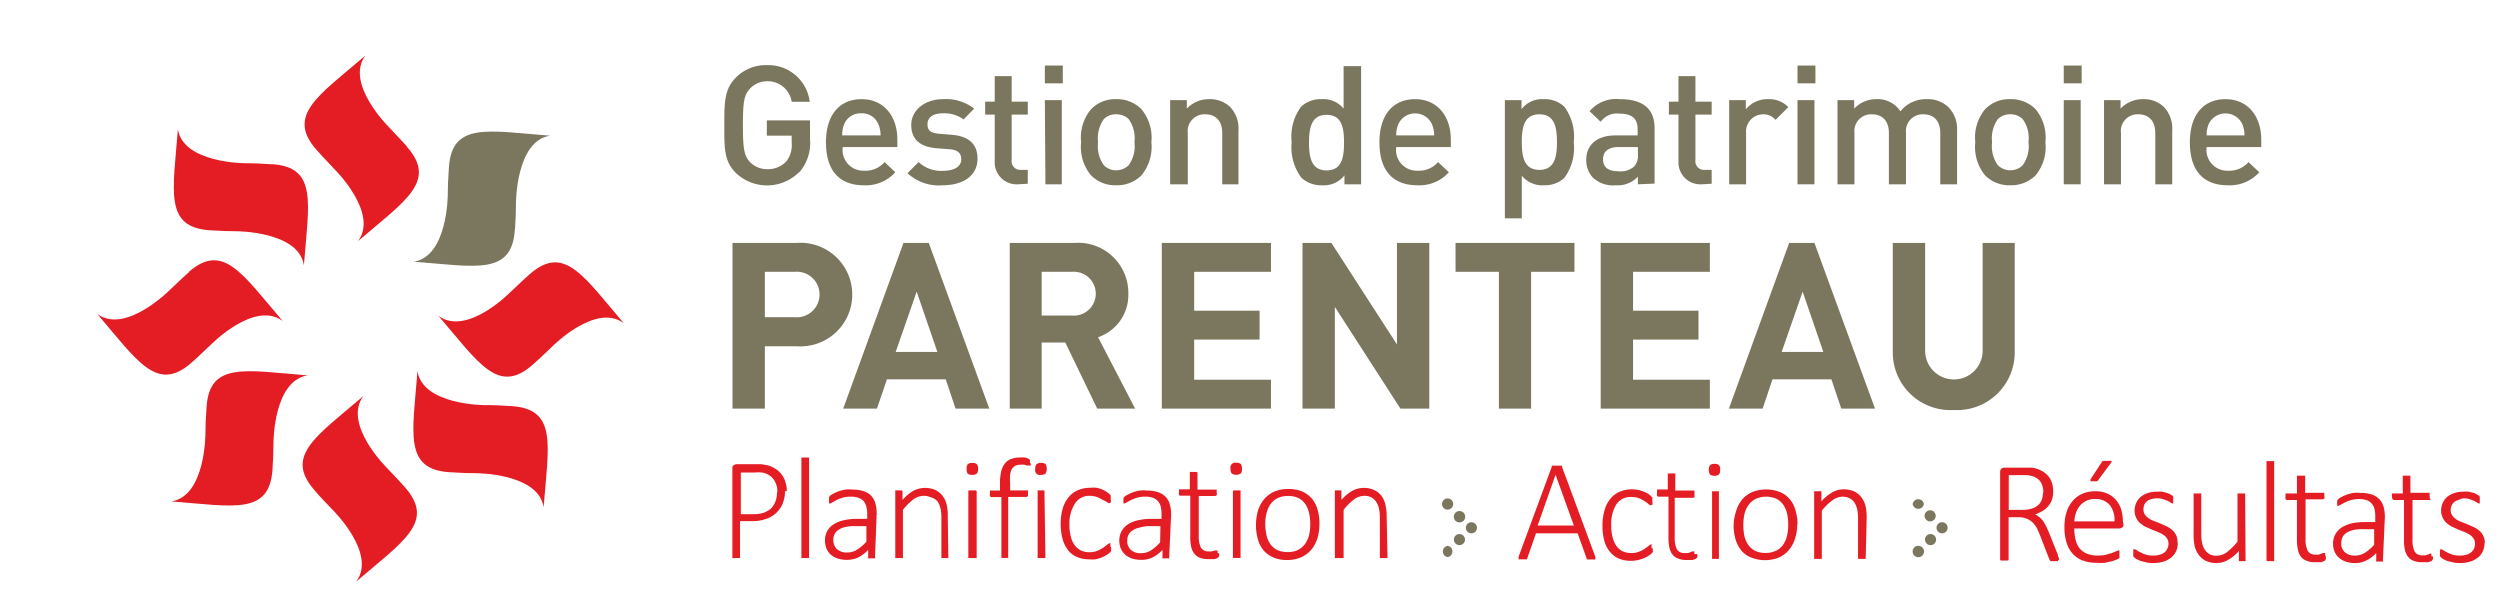 <svg id="f96af09a-bcc8-44dd-b9a8-a6895ee8f576" data-name="Calque 1" xmlns="http://www.w3.org/2000/svg" width="180" height="43" viewBox="0 0 180 43"><title>logo-cp-parenteau-M</title><path d="M29.31,10.56c-.53-.6-1-1.06-1.32-1.42h0S24.81,6,26.31,4c-3.42,2.92-5.7,4.3-3.53,6.78.53.6,1,1.06,1.32,1.42h0s3.18,3.14,1.68,5.16c3.42-2.93,5.7-4.3,3.53-6.78" fill="#e41c23"/><path d="M37.08,16.54c.05-.79.07-1.43.07-1.93h0s0-4.47,2.45-4.84c-4.48-.35-7.07-1-7.28,2.3-.06.79-.08,1.43-.08,1.93h0s0,4.47-2.45,4.84c4.48.35,7.06,1,7.28-2.3" fill="#7b775f"/><path d="M38.34,26.27c.61-.53,1.07-1,1.42-1.32h0s3.13-3.18,5.15-1.68c-2.92-3.42-4.29-5.7-6.77-3.53-.6.53-1.07,1-1.42,1.32h0s-3.13,3.18-5.15,1.68c2.92,3.42,4.3,5.7,6.77,3.53" fill="#e41c23"/><path d="M32.36,34c.8.05,1.43.07,1.94.07h0s4.47,0,4.84,2.45c.35-4.48,1-7.06-2.3-7.28-.8-.05-1.43-.08-1.94-.07h0s-4.47,0-4.84-2.45c-.35,4.48-1,7.06,2.3,7.28" fill="#e41c23"/><path d="M22.64,35.3c.52.61,1,1.07,1.32,1.42h0s3.19,3.13,1.69,5.15c3.41-2.92,5.69-4.29,3.52-6.77-.53-.6-1-1.07-1.32-1.42h0s-3.19-3.14-1.69-5.16c-3.42,2.92-5.69,4.3-3.52,6.77" fill="#e41c23"/><path d="M14.87,29.32c-.06.8-.08,1.43-.08,1.94h0s0,4.47-2.45,4.84c4.48.35,7.06,1,7.28-2.3.05-.8.07-1.43.07-1.94h0s0-4.46,2.46-4.83c-4.49-.36-7.07-1-7.28,2.29" fill="#e41c23"/><path d="M13.6,19.6c-.6.52-1.06,1-1.42,1.32h0S9,24.1,7,22.6c2.92,3.42,4.3,5.69,6.78,3.52.6-.52,1.06-1,1.42-1.32h0s3.13-3.19,5.15-1.69c-2.92-3.41-4.29-5.69-6.77-3.52" fill="#e41c23"/><path d="M19.58,11.83c-.8-.06-1.43-.08-1.94-.08h0s-4.46,0-4.83-2.45c-.35,4.48-1,7.06,2.3,7.28.79.05,1.43.07,1.93.07h0s4.47,0,4.84,2.45c.35-4.48,1-7.07-2.3-7.28" fill="#e41c23"/><path d="M57.55,12.38a3.26,3.26,0,0,1-4.58.06c-.84-.84-.82-1.79-.82-3.42s0-2.59.82-3.42a3,3,0,0,1,2.24-.91A3,3,0,0,1,58.3,7.33H57a1.74,1.74,0,0,0-1.79-1.48A1.7,1.7,0,0,0,54,6.38c-.42.45-.51.93-.51,2.64s.09,2.2.51,2.65a1.72,1.72,0,0,0,1.26.51,1.79,1.79,0,0,0,1.38-.59A1.93,1.93,0,0,0,57,10.25V9.77H55.21V8.67h3.11V10a3.22,3.22,0,0,1-.77,2.41" fill="#7b775f"/><path d="M60.68,10.59a1.49,1.49,0,0,0,1.54,1.7,1.81,1.81,0,0,0,1.47-.62l.77.73a2.83,2.83,0,0,1-2.27.94c-1.51,0-2.72-.8-2.72-3.1,0-2,1-3.1,2.57-3.1s2.57,1.19,2.57,2.92v.53Zm2.55-1.67A1.25,1.25,0,0,0,62,8.16a1.26,1.26,0,0,0-1.21.76,1.92,1.92,0,0,0-.15.83H63.4a1.92,1.92,0,0,0-.17-.83" fill="#7b775f"/><path d="M67.89,13.34a3.32,3.32,0,0,1-2.55-.87l.8-.8a2.36,2.36,0,0,0,1.75.63c.74,0,1.32-.26,1.32-.83,0-.41-.22-.67-.81-.72l-1-.08c-1.13-.1-1.79-.61-1.79-1.68s1-1.85,2.28-1.85a3.32,3.32,0,0,1,2.25.68l-.76.78a2.34,2.34,0,0,0-1.5-.44c-.73,0-1.1.32-1.1.77s.19.64.84.7l.95.08c1.14.1,1.81.63,1.81,1.71,0,1.27-1.08,1.92-2.52,1.92" fill="#7b775f"/><path d="M73.28,13.27a1.58,1.58,0,0,1-1.66-1.68V8.25h-.69V7.32h.69V5.48h1.22V7.32H74v.93H72.84v3.28a.62.62,0,0,0,.67.7H74v1Z" fill="#7b775f"/><path d="M75.23,4.72h1.29V6H75.23Zm0,2.49h1.22v6.06H75.27Z" fill="#7b775f"/><path d="M82.18,12.63a2.48,2.48,0,0,1-1.82.71,2.43,2.43,0,0,1-1.8-.71,3.18,3.18,0,0,1-.72-2.39,3.16,3.16,0,0,1,.72-2.38,2.4,2.4,0,0,1,1.8-.72,2.45,2.45,0,0,1,1.82.72,3.2,3.2,0,0,1,.72,2.38,3.22,3.22,0,0,1-.72,2.39m-.92-4.06a1.27,1.27,0,0,0-.9-.34,1.21,1.21,0,0,0-.88.34,2.38,2.38,0,0,0-.42,1.67,2.35,2.35,0,0,0,.42,1.66,1.22,1.22,0,0,0,.88.36,1.29,1.29,0,0,0,.9-.36,2.35,2.35,0,0,0,.42-1.66,2.38,2.38,0,0,0-.42-1.67" fill="#7b775f"/><path d="M88,13.27V9.58c0-.95-.54-1.35-1.22-1.35a1.21,1.21,0,0,0-1.26,1.35v3.69H84.25V7.21h1.2v.61a2.18,2.18,0,0,1,1.61-.68,2.11,2.11,0,0,1,1.5.55,2.25,2.25,0,0,1,.61,1.71v3.87Z" fill="#7b775f"/><path d="M96.8,13.27v-.64a1.88,1.88,0,0,1-1.61.71,2.13,2.13,0,0,1-1.48-.53A3.64,3.64,0,0,1,93,10.24a3.62,3.62,0,0,1,.68-2.56,2.05,2.05,0,0,1,1.47-.54,1.88,1.88,0,0,1,1.59.68V4.76H98v8.51Zm-1.28-5c-1.1,0-1.27.93-1.27,2s.17,2,1.27,2,1.25-.95,1.25-2-.15-2-1.25-2" fill="#7b775f"/><path d="M100.53,10.59a1.49,1.49,0,0,0,1.54,1.7,1.81,1.81,0,0,0,1.47-.62l.78.73a2.85,2.85,0,0,1-2.27.94c-1.52,0-2.73-.8-2.73-3.1,0-2,1-3.1,2.57-3.1s2.57,1.19,2.57,2.92v.53Zm2.56-1.67a1.33,1.33,0,0,0-2.4,0,1.92,1.92,0,0,0-.16.83h2.73a2.08,2.08,0,0,0-.17-.83" fill="#7b775f"/><path d="M112.63,12.81a2.07,2.07,0,0,1-1.47.53,1.89,1.89,0,0,1-1.59-.69v3.07h-1.22V7.21h1.2v.65a1.86,1.86,0,0,1,1.6-.72,2.06,2.06,0,0,1,1.48.54,3.62,3.62,0,0,1,.68,2.56,3.64,3.64,0,0,1-.68,2.57m-1.79-4.58c-1.1,0-1.27.93-1.27,2s.17,2,1.27,2,1.26-.95,1.26-2-.16-2-1.26-2" fill="#7b775f"/><path d="M117.93,13.27v-.55a2,2,0,0,1-1.61.62,2.12,2.12,0,0,1-1.63-.55,1.84,1.84,0,0,1-.48-1.3c0-1,.71-1.74,2.1-1.74h1.6V9.32c0-.77-.38-1.14-1.33-1.14a1.43,1.43,0,0,0-1.33.59l-.8-.76a2.5,2.5,0,0,1,2.18-.87c1.66,0,2.5.7,2.5,2.08v4Zm0-2.68h-1.42c-.72,0-1.09.33-1.09.88s.34.86,1.11.86a1.47,1.47,0,0,0,1.14-.35,1.2,1.2,0,0,0,.26-.89Z" fill="#7b775f"/><path d="M122.52,13.27a1.58,1.58,0,0,1-1.67-1.68V8.25h-.69V7.32h.69V5.48h1.22V7.32h1.17v.93h-1.17v3.28a.62.62,0,0,0,.67.7h.5v1Z" fill="#7b775f"/><path d="M127.84,8.63a1.14,1.14,0,0,0-.91-.4,1.24,1.24,0,0,0-1.21,1.36v3.68H124.5V7.21h1.2v.66a2,2,0,0,1,1.61-.73,1.91,1.91,0,0,1,1.45.57Z" fill="#7b775f"/><path d="M129.42,4.72h1.29V6h-1.29Zm0,2.49h1.22v6.06h-1.22Z" fill="#7b775f"/><path d="M139.7,13.27V9.58c0-.95-.54-1.35-1.22-1.35a1.2,1.2,0,0,0-1.25,1.29v3.75H136V9.58c0-.95-.54-1.35-1.22-1.35a1.21,1.21,0,0,0-1.26,1.35v3.69h-1.22V7.21h1.2v.61a2.18,2.18,0,0,1,1.61-.68,1.93,1.93,0,0,1,1.72.88,2.32,2.32,0,0,1,1.9-.88,2.15,2.15,0,0,1,1.53.55,2.24,2.24,0,0,1,.65,1.71v3.87Z" fill="#7b775f"/><path d="M146.56,12.63a2.5,2.5,0,0,1-1.82.71,2.46,2.46,0,0,1-1.81-.71,3.22,3.22,0,0,1-.71-2.39,3.2,3.2,0,0,1,.71-2.38,2.42,2.42,0,0,1,1.81-.72,2.47,2.47,0,0,1,1.82.72,3.2,3.2,0,0,1,.71,2.38,3.22,3.22,0,0,1-.71,2.39m-.93-4.06a1.23,1.23,0,0,0-.89-.34,1.25,1.25,0,0,0-.89.34,2.38,2.38,0,0,0-.42,1.67,2.35,2.35,0,0,0,.42,1.66,1.26,1.26,0,0,0,.89.36,1.24,1.24,0,0,0,.89-.36,2.31,2.31,0,0,0,.42-1.66,2.33,2.33,0,0,0-.42-1.67" fill="#7b775f"/><path d="M148.59,4.72h1.29V6h-1.29Zm0,2.49h1.22v6.06h-1.22Z" fill="#7b775f"/><path d="M155.18,13.27V9.58c0-.95-.54-1.35-1.22-1.35a1.2,1.2,0,0,0-1.25,1.35v3.69h-1.22V7.21h1.19v.61a2.2,2.2,0,0,1,1.62-.68,2.08,2.08,0,0,1,1.49.55,2.25,2.25,0,0,1,.61,1.71v3.87Z" fill="#7b775f"/><path d="M158.88,10.59a1.49,1.49,0,0,0,1.54,1.7,1.81,1.81,0,0,0,1.47-.62l.78.73a2.85,2.85,0,0,1-2.28.94c-1.51,0-2.72-.8-2.72-3.1,0-2,1-3.1,2.57-3.1s2.57,1.19,2.57,2.92v.53Zm2.56-1.67a1.34,1.34,0,0,0-2.41,0,1.92,1.92,0,0,0-.15.83h2.72a2.08,2.08,0,0,0-.16-.83" fill="#7b775f"/><path d="M57.36,24.93H55.07v4.49H52.74V17.49h4.62a3.73,3.73,0,1,1,0,7.44m-.12-5.36H55.07v3.27h2.17a1.64,1.64,0,1,0,0-3.27" fill="#7b775f"/><path d="M68.8,29.42l-.71-2.11H63.86l-.72,2.11H60.71l4.34-11.93h1.82l4.36,11.93ZM66,21l-1.51,4.34h3Z" fill="#7b775f"/><path d="M79,29.42,76.7,24.66H75v4.76H72.7V17.49h4.67a3.61,3.61,0,0,1,3.87,3.65,3.21,3.21,0,0,1-2.18,3.14l2.67,5.14Zm-1.81-9.85H75v3.15h2.19a1.58,1.58,0,1,0,0-3.15" fill="#7b775f"/><polygon points="83.65 29.42 83.65 17.49 91.51 17.49 91.51 19.57 85.98 19.57 85.98 22.37 90.69 22.37 90.69 24.45 85.98 24.45 85.98 27.34 91.51 27.34 91.51 29.42 83.65 29.42" fill="#7b775f"/><polygon points="100.83 29.42 96.11 22.1 96.11 29.42 93.78 29.42 93.78 17.49 95.86 17.49 100.58 24.8 100.58 17.49 102.91 17.49 102.91 29.42 100.83 29.42" fill="#7b775f"/><polygon points="110.24 19.57 110.24 29.42 107.92 29.42 107.92 19.57 104.8 19.57 104.8 17.49 113.36 17.49 113.36 19.57 110.24 19.57" fill="#7b775f"/><polygon points="115.25 29.42 115.25 17.49 123.11 17.49 123.11 19.57 117.58 19.57 117.58 22.37 122.29 22.37 122.29 24.45 117.58 24.45 117.58 27.34 123.11 27.34 123.11 29.42 115.25 29.42" fill="#7b775f"/><path d="M132.57,29.42l-.71-2.11h-4.24l-.71,2.11h-2.43l4.34-11.93h1.82L135,29.42ZM129.79,21l-1.51,4.34h3Z" fill="#7b775f"/><path d="M140.67,29.52a4.15,4.15,0,0,1-4.39-4.19V17.49h2.33v7.76a2.07,2.07,0,1,0,4.14,0V17.49h2.31v7.84a4.15,4.15,0,0,1-4.39,4.19" fill="#7b775f"/><path d="M56.52,35.37a2.41,2.41,0,0,1-.16.87,2,2,0,0,1-.46.68,2,2,0,0,1-.74.44,2.88,2.88,0,0,1-1,.16h-.88v2.6a.07.07,0,0,1,0,.06s0,0,0,0l-.09,0h-.31l-.1,0a.07.07,0,0,1-.05,0,.14.14,0,0,1,0-.06V33.76c0-.13,0-.22.1-.26a.34.34,0,0,1,.19-.08h1.39l.4,0,.45.08a1.85,1.85,0,0,1,.53.23,1.62,1.62,0,0,1,.46.4,1.53,1.53,0,0,1,.29.55,2,2,0,0,1,.11.67m-.68.06a1.49,1.49,0,0,0-.18-.75,1.15,1.15,0,0,0-.42-.45,1.31,1.31,0,0,0-.52-.19,3.08,3.08,0,0,0-.51,0h-1v3h.93a2.26,2.26,0,0,0,.74-.11,1.62,1.62,0,0,0,.51-.31,1.46,1.46,0,0,0,.31-.49,1.7,1.7,0,0,0,.11-.61" fill="#e41c23"/><path d="M58.25,40.12a.13.13,0,0,1,0,.06.1.1,0,0,1-.05,0l-.1,0h-.3l-.1,0a.1.1,0,0,1,0,0,.13.13,0,0,1,0-.06V33a.11.11,0,0,1,0-.06l0,0,.1,0h.3l.1,0,.05,0a.11.11,0,0,1,0,.06Z" fill="#e41c23"/><path d="M63,40.12a.1.1,0,0,1,0,.08.13.13,0,0,1-.09,0l-.15,0-.15,0a.15.15,0,0,1-.1,0,.1.1,0,0,1,0-.08v-.53a2.57,2.57,0,0,1-.71.54,1.9,1.9,0,0,1-.8.18,2.31,2.31,0,0,1-.67-.09,1.56,1.56,0,0,1-.51-.28,1.25,1.25,0,0,1-.31-.44,1.5,1.5,0,0,1-.11-.58,1.34,1.34,0,0,1,.16-.68,1.3,1.3,0,0,1,.47-.49,2.05,2.05,0,0,1,.72-.29,3.84,3.84,0,0,1,.93-.1h.76V37a1.81,1.81,0,0,0-.07-.54,1,1,0,0,0-.2-.39.93.93,0,0,0-.37-.23,1.49,1.49,0,0,0-.55-.08,2,2,0,0,0-.57.07,3.12,3.12,0,0,0-.44.17l-.31.17a.42.42,0,0,1-.18.08h-.06s0,0,0,0l0-.07V36a1,1,0,0,1,0-.18.31.31,0,0,1,.08-.13,1.28,1.28,0,0,1,.24-.15,2.7,2.7,0,0,1,.38-.17,3.59,3.59,0,0,1,.47-.12,2.21,2.21,0,0,1,.51,0,2.45,2.45,0,0,1,.82.12,1.32,1.32,0,0,1,.55.34,1.34,1.34,0,0,1,.29.54,2.75,2.75,0,0,1,.09.73Zm-.62-2.24h-.87a2.62,2.62,0,0,0-.66.07,1.31,1.31,0,0,0-.48.2.82.82,0,0,0-.37.73.9.9,0,0,0,.26.66,1.06,1.06,0,0,0,.74.24,1.31,1.31,0,0,0,.69-.19,3.2,3.2,0,0,0,.69-.59Z" fill="#e41c23"/><path d="M68.28,40.12a.13.13,0,0,1,0,.06.1.1,0,0,1,0,0l-.1,0h-.3l-.1,0,0,0a.13.13,0,0,1,0-.06V37.3a2.87,2.87,0,0,0-.07-.72,1.55,1.55,0,0,0-.2-.47A1,1,0,0,0,67,35.8a1.15,1.15,0,0,0-.5-.1,1.28,1.28,0,0,0-.73.25,4.17,4.17,0,0,0-.76.76v3.41a.13.13,0,0,1,0,.06l-.05,0-.1,0h-.3l-.1,0a.07.07,0,0,1,0,0,.13.13,0,0,1,0-.06V35.36a.07.07,0,0,1,0,0,.08.08,0,0,1,0-.05l.09,0h.29l.09,0a.12.12,0,0,1,.05.05.07.07,0,0,1,0,0V36a2.93,2.93,0,0,1,.8-.67,1.81,1.81,0,0,1,.79-.2,1.74,1.74,0,0,1,.79.16,1.31,1.31,0,0,1,.51.42,1.66,1.66,0,0,1,.29.63,3.59,3.59,0,0,1,.08.86Z" fill="#e41c23"/><path d="M70.42,33.76a.48.48,0,0,1-.09.34.47.47,0,0,1-.33.09.51.51,0,0,1-.32-.08.5.5,0,0,1-.08-.34.51.51,0,0,1,.08-.35.52.52,0,0,1,.33-.09.45.45,0,0,1,.32.09.48.48,0,0,1,.09.34m-.1,6.36s0,0,0,.06l-.06,0-.09,0h-.3l-.1,0a.07.07,0,0,1-.05,0,.13.13,0,0,1,0-.06V35.36a.07.07,0,0,1,0,0,.08.08,0,0,1,.05-.05l.1,0h.3l.09,0s0,0,.06.05a.43.43,0,0,1,0,0Z" fill="#e41c23"/><path d="M74.21,33.33v.12a.41.41,0,0,0,0,.07.08.08,0,0,1,0,0h0l-.1,0-.15,0-.2-.06a1.14,1.14,0,0,0-.28,0,1,1,0,0,0-.37.07.68.68,0,0,0-.25.23,1.25,1.25,0,0,0-.13.4,3.34,3.34,0,0,0,0,.59v.56h1.17l.06,0s0,0,.05,0l0,.08a.49.49,0,0,1,0,.12.46.46,0,0,1,0,.2.15.15,0,0,1-.11.07H72.59v4.33a.14.14,0,0,1,0,.06.07.07,0,0,1,0,0l-.09,0h-.31l-.09,0a.07.07,0,0,1,0,0,.14.14,0,0,1,0-.06V35.79h-.71a.12.12,0,0,1-.11-.07.35.35,0,0,1,0-.2.49.49,0,0,1,0-.12.11.11,0,0,1,0-.08.1.1,0,0,1,0,0l.07,0H72v-.54a3.52,3.52,0,0,1,.09-.85,1.44,1.44,0,0,1,.27-.57,1,1,0,0,1,.46-.32,1.74,1.74,0,0,1,.63-.1,2,2,0,0,1,.35,0L74,33l.11.07.05.07,0,.1v.12" fill="#e41c23"/><path d="M75.36,33.76a.48.48,0,0,1-.09.34.45.45,0,0,1-.32.09.34.34,0,0,1-.41-.42.51.51,0,0,1,.09-.35.52.52,0,0,1,.33-.09.45.45,0,0,1,.32.09.54.54,0,0,1,.08.34m-.09,6.36a.14.14,0,0,1,0,.06.1.1,0,0,1,0,0l-.09,0H74.8l-.09,0s0,0,0,0a.14.14,0,0,1,0-.06V35.36a.08.08,0,0,1,0,0s0,0,0-.05l.09,0h.31l.09,0,0,.05a.08.08,0,0,1,0,0Z" fill="#e41c23"/><path d="M80,39.42a.37.37,0,0,1,0,.11s0,.06,0,.09l0,.06-.09.1a1,1,0,0,1-.23.17,3,3,0,0,1-.36.19,4.38,4.38,0,0,1-.43.13,2.44,2.44,0,0,1-.48,0,2.14,2.14,0,0,1-.87-.17,1.55,1.55,0,0,1-.64-.49,2.25,2.25,0,0,1-.39-.79,4,4,0,0,1-.14-1.09,3.79,3.79,0,0,1,.17-1.19,2.2,2.2,0,0,1,.45-.8,1.74,1.74,0,0,1,.68-.47,2.27,2.27,0,0,1,.83-.15,2.22,2.22,0,0,1,.45,0,2.34,2.34,0,0,1,.4.12,2.4,2.4,0,0,1,.32.17l.21.16.09.1,0,.08a.29.29,0,0,1,0,.09s0,.07,0,.12a.36.36,0,0,1,0,.21.12.12,0,0,1-.1.06.33.33,0,0,1-.18-.09A1.59,1.59,0,0,0,79.4,36a2,2,0,0,0-.41-.21,1.62,1.62,0,0,0-.57-.09,1.19,1.19,0,0,0-1,.52A2.61,2.61,0,0,0,77,37.76a3.33,3.33,0,0,0,.1.88,1.77,1.77,0,0,0,.28.62,1.29,1.29,0,0,0,.46.38,1.43,1.43,0,0,0,.6.12,1.4,1.4,0,0,0,.56-.1,2.73,2.73,0,0,0,.42-.22l.3-.22a.28.28,0,0,1,.17-.1.07.07,0,0,1,.06,0l0,0s0,.06,0,.1,0,.08,0,.13" fill="#e41c23"/><path d="M84.18,40.12a.08.08,0,0,1,0,.08.12.12,0,0,1-.08,0l-.16,0-.15,0a.13.13,0,0,1-.09,0,.08.08,0,0,1,0-.08v-.53a2.43,2.43,0,0,1-.71.54,1.84,1.84,0,0,1-.8.18,2.31,2.31,0,0,1-.67-.09,1.51,1.51,0,0,1-.5-.28,1.28,1.28,0,0,1-.32-.44,1.5,1.5,0,0,1-.11-.58,1.36,1.36,0,0,1,.63-1.17,2.13,2.13,0,0,1,.72-.29,3.87,3.87,0,0,1,.94-.1h.75V37a2.23,2.23,0,0,0-.06-.54.92.92,0,0,0-.21-.39.83.83,0,0,0-.36-.23,1.52,1.52,0,0,0-.55-.08,2,2,0,0,0-.57.07,2.7,2.7,0,0,0-.44.17l-.32.17a.46.46,0,0,1-.17.08h-.06l0,0a.14.14,0,0,1,0-.07.37.37,0,0,1,0-.11.9.9,0,0,1,0-.18.23.23,0,0,1,.08-.13,1.13,1.13,0,0,1,.23-.15,2.4,2.4,0,0,1,.39-.17,2.93,2.93,0,0,1,.47-.12,2.18,2.18,0,0,1,.5,0,2.51,2.51,0,0,1,.83.12,1.35,1.35,0,0,1,.54.34,1.24,1.24,0,0,1,.3.54,2.75,2.75,0,0,1,.09.73Zm-.63-2.24h-.87A2.62,2.62,0,0,0,82,38a1.26,1.26,0,0,0-.47.2.75.75,0,0,0-.28.31.93.93,0,0,0-.09.42.86.86,0,0,0,.26.66,1,1,0,0,0,.73.24,1.34,1.34,0,0,0,.7-.19,3.43,3.43,0,0,0,.68-.59Z" fill="#e41c23"/><path d="M87.78,39.84a.9.9,0,0,1,0,.18.17.17,0,0,1-.06.1.35.35,0,0,1-.11.08l-.18.06-.21,0-.22,0a1.79,1.79,0,0,1-.6-.1.9.9,0,0,1-.4-.29,1.13,1.13,0,0,1-.23-.48,2.91,2.91,0,0,1-.07-.7v-3H85a.11.11,0,0,1-.11-.06.34.34,0,0,1,0-.2s0-.08,0-.12a.2.2,0,0,1,0-.08l0,0,.07,0h.71V34.09a.13.13,0,0,1,0-.06l0-.05.1,0h.31l.09,0,.05.05a.14.14,0,0,1,0,.06v1.16h1.31l.07,0,0,0,0,.08s0,.08,0,.12a.34.34,0,0,1,0,.2.14.14,0,0,1-.11.06H86.31v2.88a1.84,1.84,0,0,0,.15.83.6.6,0,0,0,.57.28.85.85,0,0,0,.23,0l.18-.06.13,0,.1,0h0a.08.08,0,0,1,0,0,.64.64,0,0,1,0,.07s0,.07,0,.12" fill="#e41c23"/><path d="M89.42,33.76a.48.48,0,0,1-.09.34.65.65,0,0,1-.64,0,.5.5,0,0,1-.09-.34.35.35,0,0,1,.41-.44.44.44,0,0,1,.32.09.48.48,0,0,1,.09.34m-.1,6.36a.13.13,0,0,1,0,.06.1.1,0,0,1,0,0l-.1,0h-.3l-.1,0a.1.1,0,0,1-.05,0,.13.13,0,0,1,0-.06V35.36a.07.07,0,0,1,0,0,.12.12,0,0,1,.05-.05l.1,0h.3l.1,0,0,.05a.07.07,0,0,1,0,0Z" fill="#e41c23"/><path d="M95,37.69a3.86,3.86,0,0,1-.14,1.05,2.54,2.54,0,0,1-.44.83,2.1,2.1,0,0,1-.73.55,2.47,2.47,0,0,1-1,.2,2.43,2.43,0,0,1-1-.18,2,2,0,0,1-.7-.5,2.11,2.11,0,0,1-.42-.8,3.83,3.83,0,0,1-.14-1.06,3.74,3.74,0,0,1,.14-1,2.44,2.44,0,0,1,.44-.83,2.1,2.1,0,0,1,.73-.55,2.48,2.48,0,0,1,1-.19,2.59,2.59,0,0,1,1,.17,2,2,0,0,1,.7.5,2.11,2.11,0,0,1,.42.8,3.42,3.42,0,0,1,.14,1m-.66.06a3.79,3.79,0,0,0-.08-.77,1.89,1.89,0,0,0-.26-.65,1.33,1.33,0,0,0-.49-.45,1.67,1.67,0,0,0-.78-.16,1.64,1.64,0,0,0-.73.15,1.31,1.31,0,0,0-.51.42,1.87,1.87,0,0,0-.29.64,2.9,2.9,0,0,0-.1.79,3.81,3.81,0,0,0,.08.78,1.81,1.81,0,0,0,.26.65,1.36,1.36,0,0,0,.5.45,1.72,1.72,0,0,0,.77.16,1.68,1.68,0,0,0,.74-.15,1.58,1.58,0,0,0,.5-.42,1.8,1.8,0,0,0,.3-.64,3.38,3.38,0,0,0,.09-.8" fill="#e41c23"/><path d="M99.9,40.12a.13.13,0,0,1,0,.06.09.09,0,0,1-.06,0l-.09,0h-.3l-.1,0a.1.1,0,0,1,0,0,.13.13,0,0,1,0-.06V37.3a3.43,3.43,0,0,0-.07-.72,1.56,1.56,0,0,0-.21-.47,1,1,0,0,0-.35-.31,1.1,1.1,0,0,0-.49-.1,1.26,1.26,0,0,0-.73.25,4.17,4.17,0,0,0-.76.76v3.41a.14.14,0,0,1,0,.06.07.07,0,0,1-.05,0l-.09,0H96.2l-.09,0s0,0,0,0a.14.14,0,0,1,0-.06V35.36a.08.08,0,0,1,0,0s0,0,0-.05l.09,0h.29l.09,0a.1.1,0,0,1,0,.05.08.08,0,0,1,0,0V36a2.93,2.93,0,0,1,.8-.67,1.77,1.77,0,0,1,.78-.2,1.68,1.68,0,0,1,.79.16,1.28,1.28,0,0,1,.52.42,1.64,1.64,0,0,1,.28.63,3.55,3.55,0,0,1,.09.86Z" fill="#e41c23"/><path d="M114.86,40.08a.15.15,0,0,1,0,.12.1.1,0,0,1,0,.08.18.18,0,0,1-.11,0h-.36l-.1,0a.1.1,0,0,1-.05,0,.16.16,0,0,1,0-.07l-.65-1.81h-3l-.63,1.81,0,.06-.06,0-.1,0h-.35a.23.23,0,0,1-.11,0s0,0,0-.07a.35.35,0,0,1,0-.12l2.39-6.48a.13.13,0,0,1,0-.07l.08,0,.12,0h.33l.12,0a.2.2,0,0,1,.08,0,.25.25,0,0,1,0,.07ZM112,34.18h0l-1.29,3.66h2.61Z" fill="#e41c23"/><path d="M119,39.48s0,.08,0,.11a.2.2,0,0,1,0,.09.11.11,0,0,1,0,.07l-.08.09a1.31,1.31,0,0,1-.23.18,2,2,0,0,1-.36.18,2.7,2.7,0,0,1-.43.13,2.52,2.52,0,0,1-.48.05,2.23,2.23,0,0,1-.88-.17,1.59,1.59,0,0,1-.63-.49,2,2,0,0,1-.4-.79,3.9,3.9,0,0,1-.13-1.08,3.75,3.75,0,0,1,.17-1.19,2.25,2.25,0,0,1,.45-.81,1.77,1.77,0,0,1,.68-.47,2.21,2.21,0,0,1,.82-.15,2.31,2.31,0,0,1,.46.05,2.22,2.22,0,0,1,.39.12,2.53,2.53,0,0,1,.33.16,1.31,1.31,0,0,1,.2.17l.09.09a.3.3,0,0,1,0,.08.29.29,0,0,1,0,.09v.12a.37.37,0,0,1,0,.21.1.1,0,0,1-.1.06.3.3,0,0,1-.18-.09,2.88,2.88,0,0,0-.28-.21,2.92,2.92,0,0,0-.4-.21,1.62,1.62,0,0,0-.57-.09,1.23,1.23,0,0,0-1.06.53,2.66,2.66,0,0,0-.37,1.52,3.25,3.25,0,0,0,.1.87,1.83,1.83,0,0,0,.29.63,1.15,1.15,0,0,0,.45.37,1.48,1.48,0,0,0,.61.12,1.35,1.35,0,0,0,.55-.1,1.65,1.65,0,0,0,.42-.22,2.94,2.94,0,0,0,.3-.22.33.33,0,0,1,.18-.1l0,0a.09.09,0,0,1,0,.06l0,.09s0,.08,0,.13" fill="#e41c23"/><path d="M122.21,39.9a.82.82,0,0,1,0,.18.2.2,0,0,1-.06.11.35.35,0,0,1-.11.07l-.18.06-.21,0h-.21a1.51,1.51,0,0,1-.6-.1.91.91,0,0,1-.41-.28,1.31,1.31,0,0,1-.23-.49,3.41,3.41,0,0,1-.07-.69v-3h-.71a.11.11,0,0,1-.11-.07.34.34,0,0,1,0-.19v-.12a.36.36,0,0,1,0-.09.12.12,0,0,1,0-.05h.77V34.15a.14.14,0,0,1,0-.06.11.11,0,0,1,.05,0l.09,0h.31l.09,0,0,0a.14.14,0,0,1,0,.06v1.17h1.38l0,.05,0,.09a.41.41,0,0,1,0,.12.33.33,0,0,1,0,.19.11.11,0,0,1-.11.07h-1.31v2.87a1.84,1.84,0,0,0,.15.83.6.6,0,0,0,.57.28l.23,0,.18-.06.13-.06.1,0,.05,0,0,0a.19.19,0,0,1,0,.08.37.37,0,0,1,0,.11" fill="#e41c23"/><path d="M123.85,33.83a.5.5,0,0,1-.09.34.61.61,0,0,1-.64,0,.69.69,0,0,1,0-.68.47.47,0,0,1,.33-.09.45.45,0,0,1,.32.09.52.52,0,0,1,.08.34m-.09,6.36a.08.08,0,0,1,0,.05s0,0,0,0l-.09,0h-.31l-.09,0s0,0,0,0a.08.08,0,0,1,0-.05V35.43a.14.14,0,0,1,0-.06s0,0,0,0,0,0,.09,0h.31s.07,0,.09,0a.1.1,0,0,1,0,0,.14.14,0,0,1,0,.06Z" fill="#e41c23"/><path d="M129.4,37.76a3.39,3.39,0,0,1-.15,1,2.44,2.44,0,0,1-.44.83,2,2,0,0,1-.73.55,2.7,2.7,0,0,1-2,0,1.77,1.77,0,0,1-.7-.5,2.43,2.43,0,0,1-.42-.8,3.76,3.76,0,0,1-.14-1A3.51,3.51,0,0,1,125,36.8a2.34,2.34,0,0,1,.43-.83,2.08,2.08,0,0,1,.73-.54,2.73,2.73,0,0,1,2,0,1.73,1.73,0,0,1,.69.5,2,2,0,0,1,.42.8,3.41,3.41,0,0,1,.15,1m-.67.05a3.94,3.94,0,0,0-.07-.77,2.23,2.23,0,0,0-.27-.65,1.39,1.39,0,0,0-.49-.44,1.86,1.86,0,0,0-1.51,0,1.43,1.43,0,0,0-.51.43,1.82,1.82,0,0,0-.29.63,3.38,3.38,0,0,0-.09.8,4,4,0,0,0,.07.78,1.9,1.9,0,0,0,.27.65,1.31,1.31,0,0,0,.49.44,1.65,1.65,0,0,0,.77.16,1.68,1.68,0,0,0,.74-.15,1.31,1.31,0,0,0,.51-.42,1.79,1.79,0,0,0,.29-.64,3.32,3.32,0,0,0,.09-.8" fill="#e41c23"/><path d="M134.33,40.19a.07.07,0,0,1,0,.05s0,0,0,0l-.1,0h-.3l-.1,0-.05,0a.07.07,0,0,1,0-.05V37.36a2.92,2.92,0,0,0-.07-.72,1.55,1.55,0,0,0-.2-.47,1,1,0,0,0-.35-.3,1.15,1.15,0,0,0-.5-.11,1.25,1.25,0,0,0-.72.26,3.82,3.82,0,0,0-.77.75v3.42a.07.07,0,0,1,0,.05l-.05,0-.1,0h-.3l-.1,0a.12.12,0,0,1,0,0,.07.07,0,0,1,0-.05V35.43a.13.13,0,0,1,0-.06.07.07,0,0,1,0,0s.05,0,.09,0h.29s.07,0,.09,0a.1.1,0,0,1,.05,0,.13.13,0,0,1,0,.06v.67a3.07,3.07,0,0,1,.8-.66,1.7,1.7,0,0,1,.79-.21,1.88,1.88,0,0,1,.79.16,1.43,1.43,0,0,1,.51.43,1.61,1.61,0,0,1,.29.62,3.68,3.68,0,0,1,.08.87Z" fill="#e41c23"/><path d="M148.18,40.33a.15.15,0,0,1,0,.07.1.1,0,0,1,0,0,.29.29,0,0,1-.1,0h-.32a.15.15,0,0,1-.1,0,.13.13,0,0,1-.07-.06.93.93,0,0,1-.05-.1l-.64-1.65c-.07-.19-.15-.36-.23-.53a1.69,1.69,0,0,0-.31-.43,1.28,1.28,0,0,0-.43-.28,1.57,1.57,0,0,0-.6-.11h-.71v3.07a.07.07,0,0,1,0,0l-.05.05-.1,0h-.31l-.1,0s0,0-.05-.05a.08.08,0,0,1,0,0V34a.32.32,0,0,1,.1-.26.32.32,0,0,1,.2-.07h1.69l.3,0a2.17,2.17,0,0,1,.68.22,1.62,1.62,0,0,1,.48.37,1.41,1.41,0,0,1,.28.51,2,2,0,0,1,.09.6,1.91,1.91,0,0,1-.09.61,1.33,1.33,0,0,1-.27.46,1.39,1.39,0,0,1-.41.35,3.22,3.22,0,0,1-.53.25,1.27,1.27,0,0,1,.31.2,1.68,1.68,0,0,1,.26.27,4.27,4.27,0,0,1,.22.38c.07.14.14.3.21.47l.64,1.59c0,.13.07.21.08.26a.51.51,0,0,1,0,.09m-1.13-4.86a1.45,1.45,0,0,0-.19-.74,1.11,1.11,0,0,0-.66-.43,1.61,1.61,0,0,0-.33-.06l-.46,0h-.85v2.5h1a2,2,0,0,0,.68-.1,1.14,1.14,0,0,0,.47-.27A1,1,0,0,0,147,36a1.3,1.3,0,0,0,.09-.49" fill="#e41c23"/><path d="M152.89,37.72c0,.13,0,.22-.1.26a.32.32,0,0,1-.2.07h-3.24a3.26,3.26,0,0,0,.09.8,1.68,1.68,0,0,0,.28.62,1.41,1.41,0,0,0,.53.39A2,2,0,0,0,151,40a3.64,3.64,0,0,0,.6-.05l.45-.13.32-.13a.49.49,0,0,1,.17-.06h.06a.13.13,0,0,1,0,.06l0,.08V40s0,.05,0,.07l0,.05,0,.06-.16.09a2.37,2.37,0,0,1-.36.13l-.51.12a4.23,4.23,0,0,1-.63,0,2.72,2.72,0,0,1-1-.17,1.78,1.78,0,0,1-.71-.49,2,2,0,0,1-.44-.8,3.68,3.68,0,0,1-.15-1.11,3.61,3.61,0,0,1,.15-1.08,2.27,2.27,0,0,1,.45-.81,1.94,1.94,0,0,1,.69-.51,2.27,2.27,0,0,1,.91-.18,2.16,2.16,0,0,1,.92.18,1.85,1.85,0,0,1,.62.48,2.11,2.11,0,0,1,.36.7,3.35,3.35,0,0,1,.11.85Zm-.65-.18a1.7,1.7,0,0,0-.34-1.18,1.32,1.32,0,0,0-1.06-.43,1.39,1.39,0,0,0-.63.13,1.47,1.47,0,0,0-.46.36,1.58,1.58,0,0,0-.28.51,2.13,2.13,0,0,0-.12.61Zm-.91-4.27.07-.09.08,0,.12,0h.17l.17,0a.19.19,0,0,1,.09,0,.14.14,0,0,1,0,.07.2.2,0,0,1-.05.09l-.91,1.23-.07.08-.07,0-.09,0h-.25s-.06,0-.07,0a.07.07,0,0,1,0-.06.3.3,0,0,1,0-.08Z" fill="#e41c23"/><path d="M156.8,39.08a1.48,1.48,0,0,1-.12.61,1.37,1.37,0,0,1-.36.46,1.75,1.75,0,0,1-.56.29,2.69,2.69,0,0,1-1.19.06l-.4-.1a1.42,1.42,0,0,1-.3-.13.46.46,0,0,1-.18-.12.3.3,0,0,1-.09-.13.58.58,0,0,1,0-.21.37.37,0,0,1,0-.12.2.2,0,0,1,0-.09s0,0,0-.06h.06a.32.32,0,0,1,.17.07,2.13,2.13,0,0,0,.28.16,2.42,2.42,0,0,0,.39.16,1.7,1.7,0,0,0,.53.07,1.52,1.52,0,0,0,.44-.05,1,1,0,0,0,.35-.16.73.73,0,0,0,.22-.27.79.79,0,0,0,.09-.38.68.68,0,0,0-.11-.38,1,1,0,0,0-.27-.26,2.38,2.38,0,0,0-.39-.2l-.45-.18-.45-.2a2.7,2.7,0,0,1-.39-.27,1.31,1.31,0,0,1-.27-.38,1.22,1.22,0,0,1-.11-.53,1.38,1.38,0,0,1,.1-.49,1.21,1.21,0,0,1,.29-.43,1.62,1.62,0,0,1,.5-.3,2,2,0,0,1,.73-.12,2.19,2.19,0,0,1,.36,0l.32.08a1.45,1.45,0,0,1,.25.1l.16.1.07.07,0,.06s0,.05,0,.08,0,.06,0,.1,0,.08,0,.12l0,.08a.09.09,0,0,1,0,.06l-.05,0a.28.28,0,0,1-.13-.06,1.83,1.83,0,0,0-.22-.13l-.32-.12a1.51,1.51,0,0,0-.44-.06,1.4,1.4,0,0,0-.43.06.82.82,0,0,0-.31.16.64.64,0,0,0-.18.25.78.78,0,0,0-.06.31.71.71,0,0,0,.1.39,1.2,1.2,0,0,0,.28.27,1.66,1.66,0,0,0,.4.2l.45.18.45.2a2,2,0,0,1,.39.26,1.17,1.17,0,0,1,.28.37,1.13,1.13,0,0,1,.1.51" fill="#e41c23"/><path d="M161.68,40.35a.07.07,0,0,1,0,0s0,0,0,.05l-.09,0h-.3l-.09,0,0-.05a.07.07,0,0,1,0,0v-.68a2.87,2.87,0,0,1-.81.66,1.63,1.63,0,0,1-.78.21,1.74,1.74,0,0,1-.79-.16,1.34,1.34,0,0,1-.51-.43,1.68,1.68,0,0,1-.29-.62,3.68,3.68,0,0,1-.08-.87V35.59a.13.13,0,0,1,0-.06.07.07,0,0,1,0,0s.06,0,.1,0h.3a.29.29,0,0,1,.1,0l.05,0a.13.13,0,0,1,0,.06v2.82a2.92,2.92,0,0,0,.07.72,1.34,1.34,0,0,0,.2.47.94.94,0,0,0,.85.41,1.23,1.23,0,0,0,.72-.25,4.53,4.53,0,0,0,.77-.76V35.59a.13.13,0,0,1,0-.06.1.1,0,0,1,.05,0,.29.29,0,0,1,.1,0h.3s.08,0,.1,0a.1.1,0,0,1,0,0,.13.13,0,0,1,0,.06Z" fill="#e41c23"/><path d="M163.74,40.35a.07.07,0,0,1,0,0l0,.05-.1,0h-.3l-.1,0a.12.12,0,0,1-.05-.05.07.07,0,0,1,0,0V33.26a.13.13,0,0,1,0-.06.11.11,0,0,1,.05,0s.06,0,.1,0h.3a.29.29,0,0,1,.1,0l0,0a.13.13,0,0,1,0,.06Z" fill="#e41c23"/><path d="M167.46,40.06a.82.82,0,0,1,0,.18.28.28,0,0,1-.05.11l-.12.07-.18.06-.21,0h-.21a1.51,1.51,0,0,1-.6-.1.91.91,0,0,1-.41-.28,1.17,1.17,0,0,1-.22-.49,2.73,2.73,0,0,1-.08-.69V36h-.71a.12.12,0,0,1-.11-.07.34.34,0,0,1,0-.19.41.41,0,0,1,0-.12.16.16,0,0,1,0-.09.12.12,0,0,1,.05,0h.77V34.31a.14.14,0,0,1,0-.06.11.11,0,0,1,.05,0l.09,0h.31l.09,0a.11.11,0,0,1,.05,0,.14.14,0,0,1,0,.06v1.17h1.38l0,0,0,.09a.41.41,0,0,1,0,.12.34.34,0,0,1,0,.19.13.13,0,0,1-.12.07H166v2.87a1.84,1.84,0,0,0,.15.83.6.6,0,0,0,.57.28.86.86,0,0,0,.23,0l.18-.06.13-.06.1,0,.05,0,0,0a.19.19,0,0,1,0,.08.37.37,0,0,1,0,.11" fill="#e41c23"/><path d="M171.57,40.35a.09.09,0,0,1,0,.08l-.08,0h-.31a.19.19,0,0,1-.09,0,.09.09,0,0,1,0-.08v-.53a2.4,2.4,0,0,1-.71.53,1.71,1.71,0,0,1-.8.19,2,2,0,0,1-.67-.1,1.35,1.35,0,0,1-.5-.28,1.19,1.19,0,0,1-.32-.44,1.48,1.48,0,0,1-.11-.57,1.38,1.38,0,0,1,.17-.69,1.53,1.53,0,0,1,.46-.49,2.64,2.64,0,0,1,.72-.29,4.48,4.48,0,0,1,.94-.09h.75v-.41a2.12,2.12,0,0,0-.06-.54.82.82,0,0,0-.21-.39.76.76,0,0,0-.36-.24,1.79,1.79,0,0,0-.56-.08,1.94,1.94,0,0,0-.56.08,2,2,0,0,0-.44.17l-.32.17a.39.39,0,0,1-.17.07h-.06s0,0,0,0a.12.12,0,0,1,0-.07.37.37,0,0,1,0-.11.72.72,0,0,1,0-.17.25.25,0,0,1,.08-.14,1.13,1.13,0,0,1,.23-.15,3.76,3.76,0,0,1,.39-.17,2.93,2.93,0,0,1,.47-.12,2.83,2.83,0,0,1,.5,0,2.51,2.51,0,0,1,.83.12,1.35,1.35,0,0,1,.54.34,1.3,1.3,0,0,1,.3.54,2.83,2.83,0,0,1,.09.74Zm-.63-2.25h-.87a2.62,2.62,0,0,0-.66.07,1.45,1.45,0,0,0-.47.2.82.82,0,0,0-.28.31,1,1,0,0,0-.09.43.82.82,0,0,0,.26.65,1,1,0,0,0,.73.24,1.34,1.34,0,0,0,.7-.19,3.13,3.13,0,0,0,.68-.59Z" fill="#e41c23"/><path d="M175.17,40.06a.82.82,0,0,1,0,.18.2.2,0,0,1-.06.11.52.52,0,0,1-.11.07l-.18.06-.21,0h-.22a1.57,1.57,0,0,1-.6-.1.88.88,0,0,1-.4-.28,1.17,1.17,0,0,1-.23-.49,2.77,2.77,0,0,1-.07-.69V36h-.71a.11.11,0,0,1-.11-.07.33.33,0,0,1-.05-.19.41.41,0,0,1,0-.12.36.36,0,0,1,0-.09l0,0h.78V34.31a.13.13,0,0,1,0-.06l0,0,.1,0h.3l.1,0,.05,0a.14.14,0,0,1,0,.06v1.17h1.38l0,0,0,.09s0,.07,0,.12a.33.33,0,0,1,0,.19A.13.13,0,0,1,175,36H173.7v2.87a1.84,1.84,0,0,0,.15.83.58.58,0,0,0,.57.28.75.75,0,0,0,.22,0l.19-.06.13-.06.1,0,0,0s0,0,0,0,0,.05,0,.08,0,.07,0,.11" fill="#e41c23"/><path d="M178.89,39.08a1.48,1.48,0,0,1-.13.61,1.16,1.16,0,0,1-.36.46,1.65,1.65,0,0,1-.56.29,2.69,2.69,0,0,1-1.19.06l-.4-.1a1.42,1.42,0,0,1-.3-.13.7.7,0,0,1-.18-.12.3.3,0,0,1-.09-.13,1.06,1.06,0,0,1,0-.21.41.41,0,0,1,0-.12.2.2,0,0,1,0-.09l.05-.06h0a.32.32,0,0,1,.17.07l.28.16a2.42,2.42,0,0,0,.39.16,1.74,1.74,0,0,0,.53.07,1.52,1.52,0,0,0,.44-.05.94.94,0,0,0,.35-.16.75.75,0,0,0,.23-.27.92.92,0,0,0,.08-.38.68.68,0,0,0-.11-.38,1,1,0,0,0-.27-.26,2.38,2.38,0,0,0-.39-.2l-.45-.18-.44-.2a1.92,1.92,0,0,1-.39-.27,1.17,1.17,0,0,1-.28-.38,1.22,1.22,0,0,1-.11-.53,1.38,1.38,0,0,1,.1-.49,1.21,1.21,0,0,1,.29-.43,1.56,1.56,0,0,1,.51-.3,1.94,1.94,0,0,1,.72-.12,2.19,2.19,0,0,1,.36,0l.32.08a1.18,1.18,0,0,1,.25.1l.16.1a.22.22,0,0,1,.07.07s0,0,0,.06a.19.19,0,0,1,0,.08.31.31,0,0,1,0,.1.45.45,0,0,1,0,.12.19.19,0,0,1,0,.08.15.15,0,0,1,0,.06l-.06,0a.22.22,0,0,1-.12-.06l-.22-.13-.33-.12a1.46,1.46,0,0,0-.44-.06A1.4,1.4,0,0,0,177,36a.91.91,0,0,0-.31.16.64.64,0,0,0-.18.25.78.78,0,0,0-.06.31.71.71,0,0,0,.11.39,1.15,1.15,0,0,0,.27.27,1.66,1.66,0,0,0,.4.2l.45.18.45.2a1.56,1.56,0,0,1,.39.26,1,1,0,0,1,.28.37,1.13,1.13,0,0,1,.11.51" fill="#e41c23"/><path d="M104.63,36.29a.4.4,0,0,1-.4.4.39.39,0,0,1-.4-.4.39.39,0,0,1,.4-.4.39.39,0,0,1,.4.4" fill="#7b775f"/><path d="M105.49,37.14a.41.41,0,1,1-.81,0,.41.41,0,0,1,.81,0" fill="#7b775f"/><path d="M106.34,38a.4.4,0,1,1-.4-.4.4.4,0,0,1,.4.4" fill="#7b775f"/><path d="M104.23,39.3a.41.41,0,0,1,0,.81.41.41,0,0,1,0-.81" fill="#7b775f"/><path d="M105.08,38.45a.4.4,0,1,1-.4.4.4.4,0,0,1,.4-.4" fill="#7b775f"/><path d="M138.52,36.29a.41.41,0,0,1-.81,0,.41.41,0,0,1,.81,0" fill="#7b775f"/><path d="M139.37,37.14a.4.4,0,1,1-.4-.4.4.4,0,0,1,.4.4" fill="#7b775f"/><path d="M140.23,38a.4.4,0,1,1-.4-.4.4.4,0,0,1,.4.4" fill="#7b775f"/><path d="M138.11,39.3a.41.41,0,1,1-.4.41.4.4,0,0,1,.4-.41" fill="#7b775f"/><path d="M139,38.45a.4.4,0,1,1-.4.4.4.4,0,0,1,.4-.4" fill="#7b775f"/></svg>